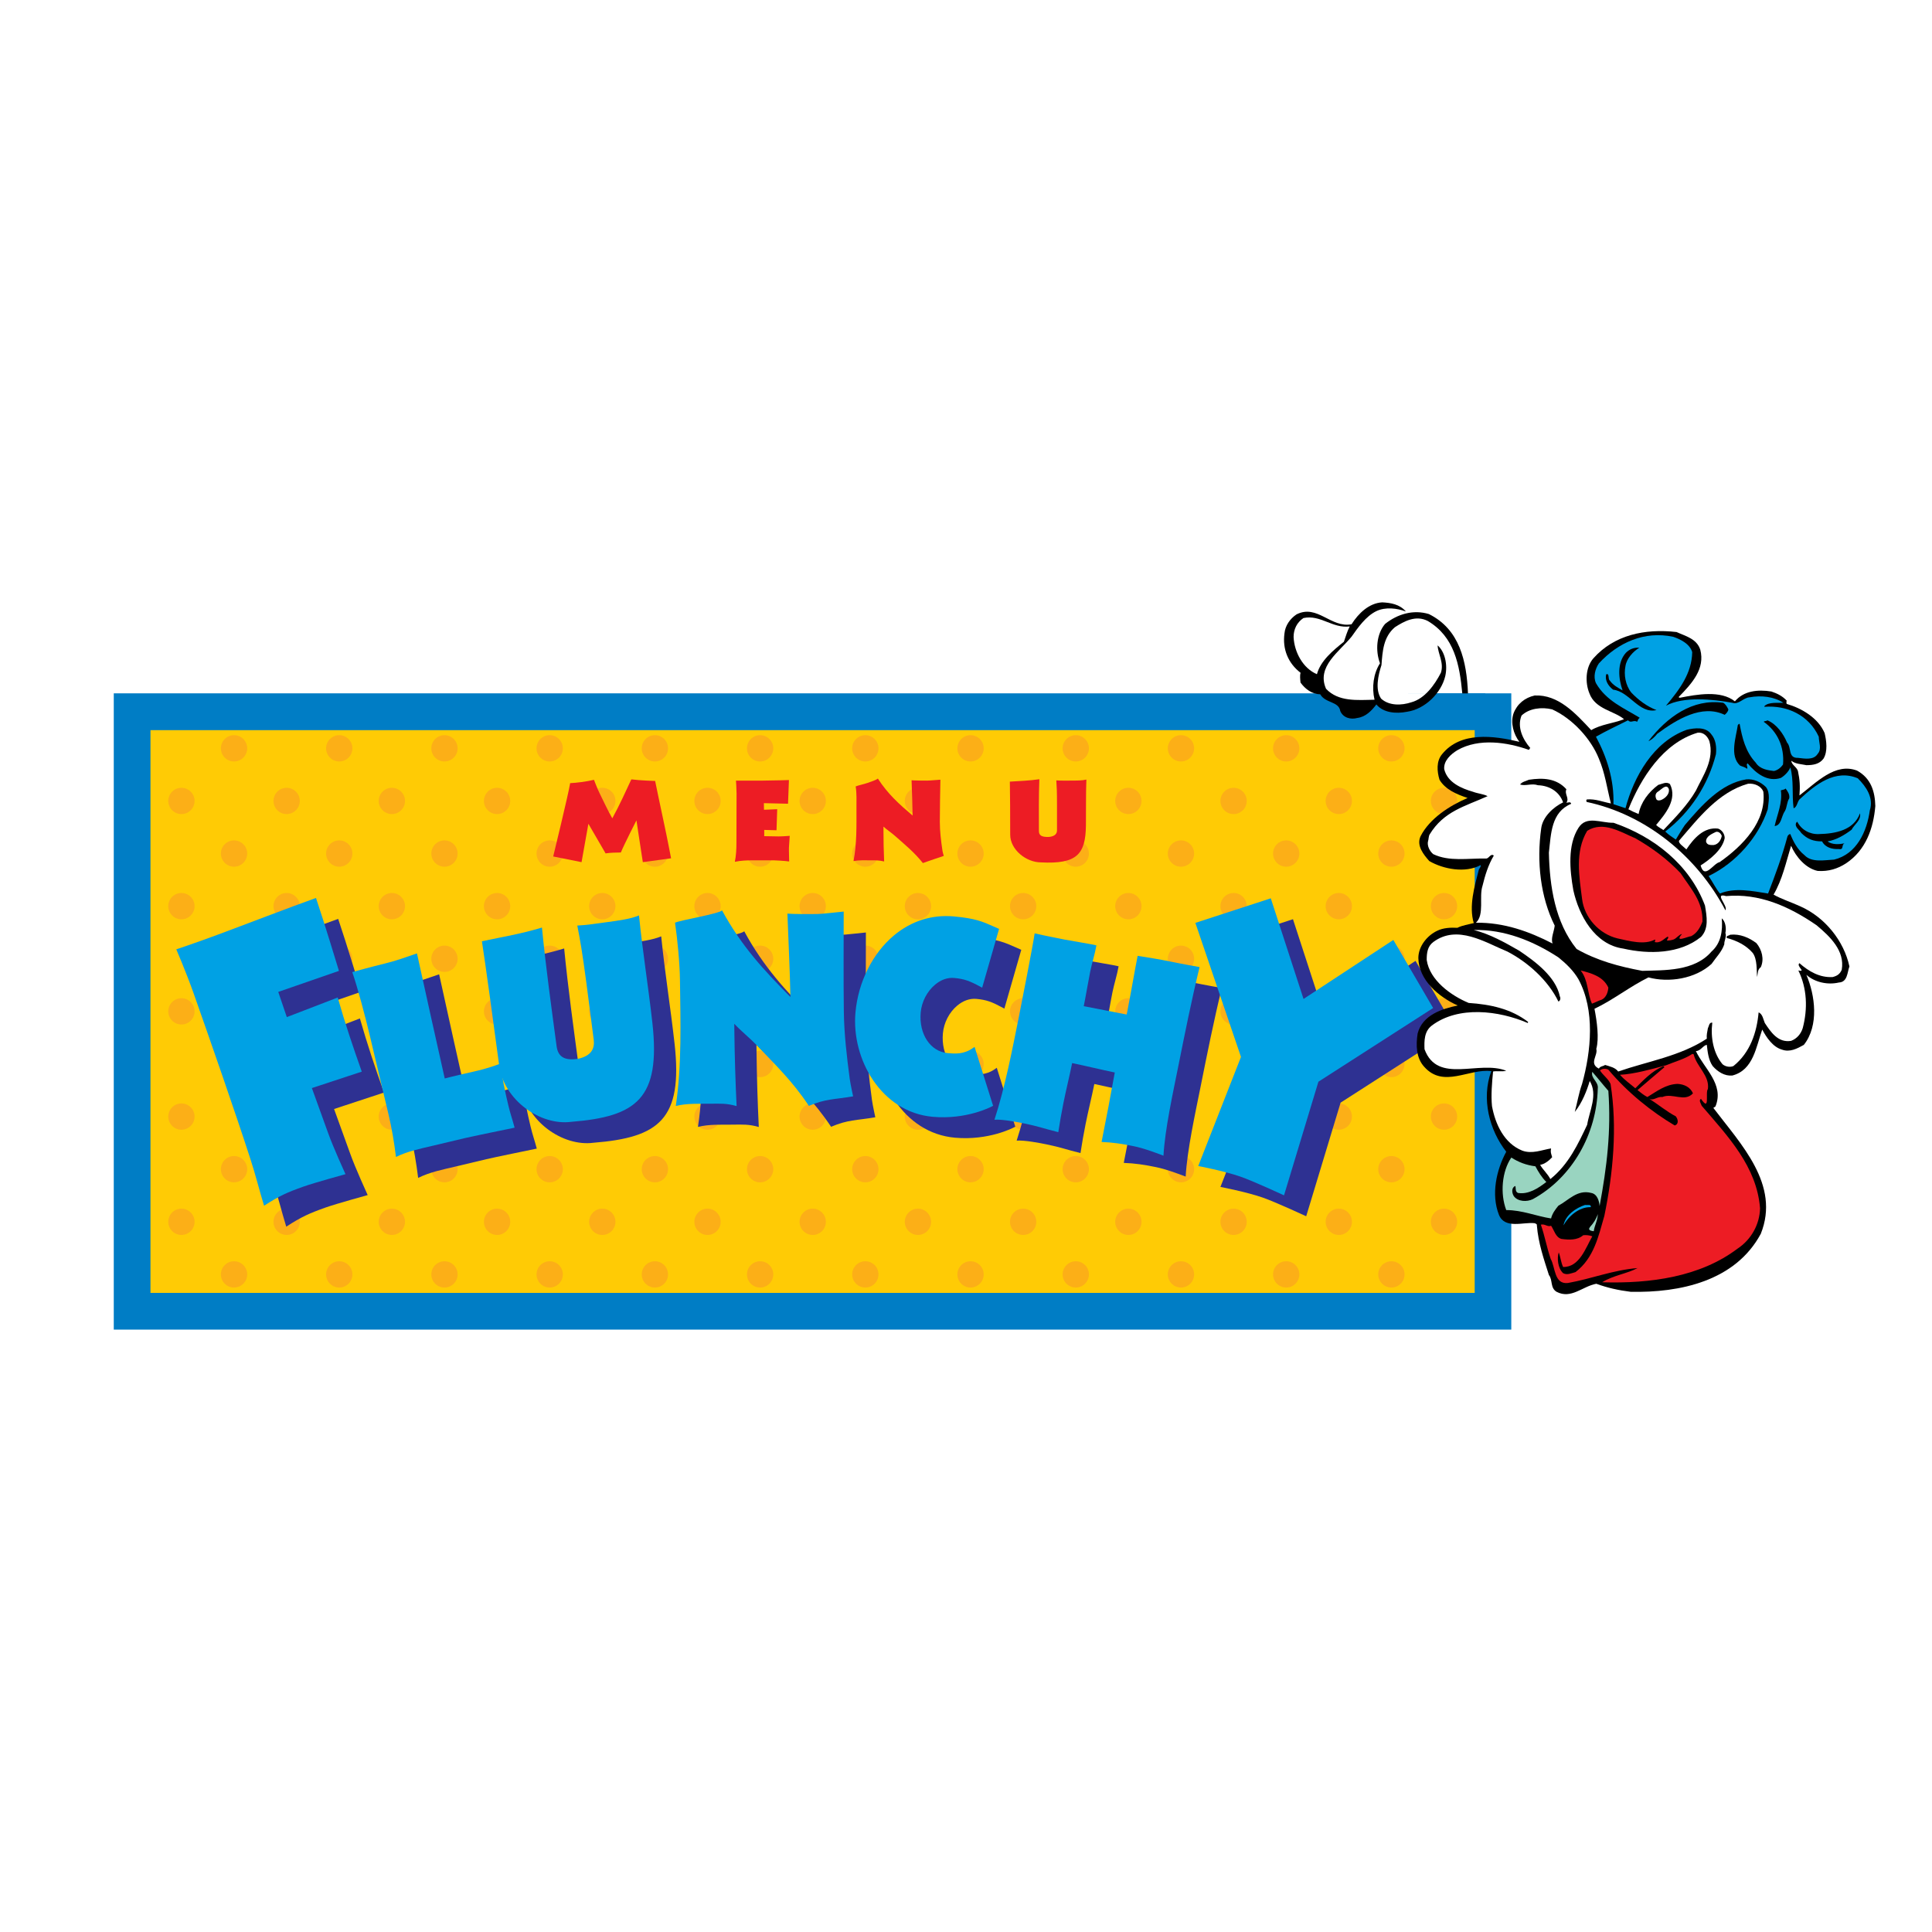 <?xml version="1.0" encoding="utf-8"?>
<!-- Generator: Adobe Illustrator 13.0.0, SVG Export Plug-In . SVG Version: 6.00 Build 14948)  -->
<!DOCTYPE svg PUBLIC "-//W3C//DTD SVG 1.0//EN" "http://www.w3.org/TR/2001/REC-SVG-20010904/DTD/svg10.dtd">
<svg version="1.0" id="Layer_1" xmlns="http://www.w3.org/2000/svg" xmlns:xlink="http://www.w3.org/1999/xlink" x="0px" y="0px"
	 width="192.756px" height="192.756px" viewBox="0 0 192.756 192.756" enable-background="new 0 0 192.756 192.756"
	 xml:space="preserve">
<g>
	<polygon fill-rule="evenodd" clip-rule="evenodd" fill="#FFFFFF" points="0,0 192.756,0 192.756,192.756 0,192.756 0,0 	"/>
	<polygon fill-rule="evenodd" clip-rule="evenodd" fill="#007DC5" points="11.351,69.174 11.351,132.656 150.782,132.656 
		150.782,69.174 11.351,69.174 	"/>
	<polygon fill-rule="evenodd" clip-rule="evenodd" fill="#FFCB05" points="15.012,72.847 15.012,128.992 147.13,128.992 
		147.13,72.847 15.012,72.847 	"/>
	<path fill-rule="evenodd" clip-rule="evenodd" fill="#FCAF17" d="M23.35,75.972c0.724,0,1.312-0.587,1.312-1.312
		c0-0.724-0.587-1.312-1.312-1.312c-0.725,0-1.312,0.587-1.312,1.312C22.038,75.385,22.625,75.972,23.35,75.972L23.35,75.972z"/>
	<path fill-rule="evenodd" clip-rule="evenodd" fill="#FCAF17" d="M33.847,75.972c0.725,0,1.312-0.587,1.312-1.312
		c0-0.724-0.587-1.312-1.312-1.312c-0.724,0-1.312,0.587-1.312,1.312C32.535,75.385,33.123,75.972,33.847,75.972L33.847,75.972z"/>
	<path fill-rule="evenodd" clip-rule="evenodd" fill="#FCAF17" d="M44.345,75.972c0.724,0,1.312-0.587,1.312-1.312
		c0-0.724-0.588-1.312-1.312-1.312c-0.725,0-1.312,0.587-1.312,1.312C43.032,75.385,43.62,75.972,44.345,75.972L44.345,75.972z"/>
	<path fill-rule="evenodd" clip-rule="evenodd" fill="#FCAF17" d="M54.842,75.972c0.725,0,1.312-0.587,1.312-1.312
		c0-0.724-0.587-1.312-1.312-1.312c-0.725,0-1.312,0.587-1.312,1.312C53.53,75.385,54.117,75.972,54.842,75.972L54.842,75.972z"/>
	<path fill-rule="evenodd" clip-rule="evenodd" fill="#FCAF17" d="M65.339,75.972c0.725,0,1.312-0.587,1.312-1.312
		c0-0.724-0.587-1.312-1.312-1.312s-1.312,0.587-1.312,1.312C64.027,75.385,64.615,75.972,65.339,75.972L65.339,75.972z"/>
	<path fill-rule="evenodd" clip-rule="evenodd" fill="#FCAF17" d="M75.837,75.972c0.725,0,1.312-0.587,1.312-1.312
		c0-0.724-0.587-1.312-1.312-1.312c-0.725,0-1.312,0.587-1.312,1.312C74.524,75.385,75.112,75.972,75.837,75.972L75.837,75.972z"/>
	<path fill-rule="evenodd" clip-rule="evenodd" fill="#FCAF17" d="M86.334,75.972c0.725,0,1.312-0.587,1.312-1.312
		c0-0.724-0.587-1.312-1.312-1.312s-1.312,0.587-1.312,1.312C85.022,75.385,85.609,75.972,86.334,75.972L86.334,75.972z"/>
	<path fill-rule="evenodd" clip-rule="evenodd" fill="#FCAF17" d="M96.831,75.972c0.725,0,1.312-0.587,1.312-1.312
		c0-0.724-0.587-1.312-1.312-1.312c-0.724,0-1.312,0.587-1.312,1.312C95.519,75.385,96.107,75.972,96.831,75.972L96.831,75.972z"/>
	<path fill-rule="evenodd" clip-rule="evenodd" fill="#FCAF17" d="M107.329,75.972c0.725,0,1.312-0.587,1.312-1.312
		c0-0.724-0.587-1.312-1.312-1.312c-0.726,0-1.312,0.587-1.312,1.312C106.017,75.385,106.604,75.972,107.329,75.972L107.329,75.972z
		"/>
	<path fill-rule="evenodd" clip-rule="evenodd" fill="#FCAF17" d="M117.826,75.972c0.725,0,1.312-0.587,1.312-1.312
		c0-0.724-0.588-1.312-1.312-1.312s-1.312,0.587-1.312,1.312C116.514,75.385,117.102,75.972,117.826,75.972L117.826,75.972z"/>
	<path fill-rule="evenodd" clip-rule="evenodd" fill="#FCAF17" d="M128.323,75.972c0.725,0,1.312-0.587,1.312-1.312
		c0-0.724-0.588-1.312-1.312-1.312s-1.312,0.587-1.312,1.312C127.012,75.385,127.599,75.972,128.323,75.972L128.323,75.972z"/>
	<path fill-rule="evenodd" clip-rule="evenodd" fill="#FCAF17" d="M138.821,75.972c0.724,0,1.312-0.587,1.312-1.312
		c0-0.724-0.589-1.312-1.312-1.312c-0.725,0-1.312,0.587-1.312,1.312C137.509,75.385,138.097,75.972,138.821,75.972L138.821,75.972z
		"/>
	<path fill-rule="evenodd" clip-rule="evenodd" fill="#FCAF17" d="M18.101,81.221c0.725,0,1.312-0.588,1.312-1.312
		s-0.587-1.312-1.312-1.312c-0.725,0-1.312,0.587-1.312,1.312S17.376,81.221,18.101,81.221L18.101,81.221z"/>
	<path fill-rule="evenodd" clip-rule="evenodd" fill="#FCAF17" d="M28.598,81.221c0.725,0,1.312-0.588,1.312-1.312
		s-0.588-1.312-1.312-1.312s-1.312,0.587-1.312,1.312S27.874,81.221,28.598,81.221L28.598,81.221z"/>
	<path fill-rule="evenodd" clip-rule="evenodd" fill="#FCAF17" d="M39.096,81.221c0.725,0,1.312-0.588,1.312-1.312
		s-0.587-1.312-1.312-1.312s-1.312,0.587-1.312,1.312S38.371,81.221,39.096,81.221L39.096,81.221z"/>
	<path fill-rule="evenodd" clip-rule="evenodd" fill="#FCAF17" d="M49.593,81.221c0.725,0,1.312-0.588,1.312-1.312
		s-0.587-1.312-1.312-1.312c-0.725,0-1.312,0.587-1.312,1.312S48.868,81.221,49.593,81.221L49.593,81.221z"/>
	<path fill-rule="evenodd" clip-rule="evenodd" fill="#FCAF17" d="M60.091,81.221c0.725,0,1.312-0.588,1.312-1.312
		s-0.587-1.312-1.312-1.312s-1.312,0.587-1.312,1.312S59.366,81.221,60.091,81.221L60.091,81.221z"/>
	<path fill-rule="evenodd" clip-rule="evenodd" fill="#FCAF17" d="M70.588,81.221c0.725,0,1.312-0.588,1.312-1.312
		s-0.588-1.312-1.312-1.312s-1.312,0.587-1.312,1.312S69.863,81.221,70.588,81.221L70.588,81.221z"/>
	<path fill-rule="evenodd" clip-rule="evenodd" fill="#FCAF17" d="M81.085,81.221c0.725,0,1.312-0.588,1.312-1.312
		s-0.587-1.312-1.312-1.312s-1.312,0.587-1.312,1.312S80.361,81.221,81.085,81.221L81.085,81.221z"/>
	<path fill-rule="evenodd" clip-rule="evenodd" fill="#FCAF17" d="M91.583,81.221c0.725,0,1.312-0.588,1.312-1.312
		s-0.587-1.312-1.312-1.312c-0.725,0-1.312,0.587-1.312,1.312S90.858,81.221,91.583,81.221L91.583,81.221z"/>
	<path fill-rule="evenodd" clip-rule="evenodd" fill="#FCAF17" d="M102.08,81.221c0.725,0,1.312-0.588,1.312-1.312
		s-0.588-1.312-1.312-1.312s-1.312,0.587-1.312,1.312S101.355,81.221,102.08,81.221L102.08,81.221z"/>
	<path fill-rule="evenodd" clip-rule="evenodd" fill="#FCAF17" d="M112.577,81.221c0.725,0,1.312-0.588,1.312-1.312
		s-0.588-1.312-1.312-1.312s-1.312,0.587-1.312,1.312S111.853,81.221,112.577,81.221L112.577,81.221z"/>
	<path fill-rule="evenodd" clip-rule="evenodd" fill="#FCAF17" d="M123.074,81.221c0.726,0,1.312-0.588,1.312-1.312
		s-0.587-1.312-1.312-1.312c-0.724,0-1.312,0.587-1.312,1.312S122.351,81.221,123.074,81.221L123.074,81.221z"/>
	<path fill-rule="evenodd" clip-rule="evenodd" fill="#FCAF17" d="M133.572,81.221c0.725,0,1.312-0.588,1.312-1.312
		s-0.588-1.312-1.312-1.312s-1.312,0.587-1.312,1.312S132.848,81.221,133.572,81.221L133.572,81.221z"/>
	<path fill-rule="evenodd" clip-rule="evenodd" fill="#FCAF17" d="M144.069,81.221c0.725,0,1.312-0.588,1.312-1.312
		s-0.588-1.312-1.312-1.312s-1.312,0.587-1.312,1.312S143.345,81.221,144.069,81.221L144.069,81.221z"/>
	<path fill-rule="evenodd" clip-rule="evenodd" fill="#FCAF17" d="M23.35,86.47c0.724,0,1.312-0.588,1.312-1.312
		s-0.587-1.312-1.312-1.312c-0.725,0-1.312,0.587-1.312,1.312S22.625,86.47,23.35,86.47L23.35,86.47z"/>
	<path fill-rule="evenodd" clip-rule="evenodd" fill="#FCAF17" d="M33.847,86.47c0.725,0,1.312-0.588,1.312-1.312
		s-0.587-1.312-1.312-1.312c-0.724,0-1.312,0.587-1.312,1.312S33.123,86.47,33.847,86.47L33.847,86.47z"/>
	<path fill-rule="evenodd" clip-rule="evenodd" fill="#FCAF17" d="M44.345,86.47c0.724,0,1.312-0.588,1.312-1.312
		s-0.588-1.312-1.312-1.312c-0.725,0-1.312,0.587-1.312,1.312S43.62,86.47,44.345,86.47L44.345,86.47z"/>
	<path fill-rule="evenodd" clip-rule="evenodd" fill="#FCAF17" d="M54.842,86.47c0.725,0,1.312-0.588,1.312-1.312
		s-0.587-1.312-1.312-1.312c-0.725,0-1.312,0.587-1.312,1.312S54.117,86.47,54.842,86.47L54.842,86.47z"/>
	<path fill-rule="evenodd" clip-rule="evenodd" fill="#FCAF17" d="M65.339,86.47c0.724,0,1.312-0.588,1.312-1.312
		s-0.588-1.312-1.312-1.312c-0.725,0-1.312,0.587-1.312,1.312S64.615,86.47,65.339,86.47L65.339,86.47z"/>
	<path fill-rule="evenodd" clip-rule="evenodd" fill="#FCAF17" d="M75.837,86.47c0.725,0,1.312-0.588,1.312-1.312
		s-0.587-1.312-1.312-1.312c-0.725,0-1.312,0.587-1.312,1.312S75.112,86.47,75.837,86.47L75.837,86.47z"/>
	<path fill-rule="evenodd" clip-rule="evenodd" fill="#FCAF17" d="M86.334,86.47c0.725,0,1.312-0.588,1.312-1.312
		s-0.587-1.312-1.312-1.312s-1.312,0.587-1.312,1.312S85.609,86.47,86.334,86.47L86.334,86.47z"/>
	<path fill-rule="evenodd" clip-rule="evenodd" fill="#FCAF17" d="M96.831,86.47c0.725,0,1.312-0.588,1.312-1.312
		s-0.587-1.312-1.312-1.312c-0.724,0-1.312,0.587-1.312,1.312S96.107,86.47,96.831,86.47L96.831,86.47z"/>
	<path fill-rule="evenodd" clip-rule="evenodd" fill="#FCAF17" d="M107.329,86.47c0.725,0,1.312-0.588,1.312-1.312
		s-0.587-1.312-1.312-1.312c-0.726,0-1.312,0.587-1.312,1.312S106.604,86.47,107.329,86.47L107.329,86.47z"/>
	<path fill-rule="evenodd" clip-rule="evenodd" fill="#FCAF17" d="M117.826,86.47c0.725,0,1.312-0.588,1.312-1.312
		s-0.588-1.312-1.312-1.312s-1.312,0.587-1.312,1.312S117.102,86.47,117.826,86.47L117.826,86.47z"/>
	<path fill-rule="evenodd" clip-rule="evenodd" fill="#FCAF17" d="M128.323,86.47c0.725,0,1.312-0.588,1.312-1.312
		s-0.588-1.312-1.312-1.312s-1.312,0.587-1.312,1.312S127.599,86.47,128.323,86.47L128.323,86.47z"/>
	<path fill-rule="evenodd" clip-rule="evenodd" fill="#FCAF17" d="M138.821,86.47c0.724,0,1.312-0.588,1.312-1.312
		s-0.589-1.312-1.312-1.312c-0.725,0-1.312,0.587-1.312,1.312S138.097,86.47,138.821,86.47L138.821,86.47z"/>
	<path fill-rule="evenodd" clip-rule="evenodd" fill="#FCAF17" d="M18.101,91.718c0.725,0,1.312-0.587,1.312-1.312
		c0-0.725-0.587-1.312-1.312-1.312c-0.725,0-1.312,0.587-1.312,1.312C16.789,91.131,17.376,91.718,18.101,91.718L18.101,91.718z"/>
	<path fill-rule="evenodd" clip-rule="evenodd" fill="#FCAF17" d="M28.598,91.718c0.725,0,1.312-0.587,1.312-1.312
		c0-0.725-0.588-1.312-1.312-1.312s-1.312,0.587-1.312,1.312C27.286,91.131,27.874,91.718,28.598,91.718L28.598,91.718z"/>
	<path fill-rule="evenodd" clip-rule="evenodd" fill="#FCAF17" d="M39.096,91.718c0.725,0,1.312-0.587,1.312-1.312
		c0-0.725-0.587-1.312-1.312-1.312s-1.312,0.587-1.312,1.312C37.784,91.131,38.371,91.718,39.096,91.718L39.096,91.718z"/>
	<path fill-rule="evenodd" clip-rule="evenodd" fill="#FCAF17" d="M49.593,91.718c0.725,0,1.312-0.587,1.312-1.312
		c0-0.725-0.587-1.312-1.312-1.312c-0.725,0-1.312,0.587-1.312,1.312C48.281,91.131,48.868,91.718,49.593,91.718L49.593,91.718z"/>
	<path fill-rule="evenodd" clip-rule="evenodd" fill="#FCAF17" d="M60.091,91.718c0.725,0,1.312-0.587,1.312-1.312
		c0-0.725-0.587-1.312-1.312-1.312c-0.725,0-1.312,0.587-1.312,1.312C58.778,91.131,59.366,91.718,60.091,91.718L60.091,91.718z"/>
	<path fill-rule="evenodd" clip-rule="evenodd" fill="#FCAF17" d="M70.588,91.718c0.725,0,1.312-0.587,1.312-1.312
		c0-0.725-0.588-1.312-1.312-1.312s-1.312,0.587-1.312,1.312C69.276,91.131,69.863,91.718,70.588,91.718L70.588,91.718z"/>
	<path fill-rule="evenodd" clip-rule="evenodd" fill="#FCAF17" d="M81.085,91.718c0.725,0,1.312-0.587,1.312-1.312
		c0-0.725-0.587-1.312-1.312-1.312c-0.725,0-1.312,0.587-1.312,1.312C79.773,91.131,80.36,91.718,81.085,91.718L81.085,91.718z"/>
	<path fill-rule="evenodd" clip-rule="evenodd" fill="#FCAF17" d="M91.583,91.718c0.725,0,1.312-0.587,1.312-1.312
		c0-0.725-0.587-1.312-1.312-1.312c-0.725,0-1.312,0.587-1.312,1.312C90.271,91.131,90.858,91.718,91.583,91.718L91.583,91.718z"/>
	<path fill-rule="evenodd" clip-rule="evenodd" fill="#FCAF17" d="M102.08,91.718c0.725,0,1.312-0.587,1.312-1.312
		c0-0.725-0.588-1.312-1.312-1.312s-1.312,0.587-1.312,1.312C100.768,91.131,101.355,91.718,102.08,91.718L102.08,91.718z"/>
	<path fill-rule="evenodd" clip-rule="evenodd" fill="#FCAF17" d="M112.577,91.718c0.725,0,1.312-0.587,1.312-1.312
		c0-0.725-0.588-1.312-1.312-1.312s-1.312,0.587-1.312,1.312C111.266,91.131,111.853,91.718,112.577,91.718L112.577,91.718z"/>
	<path fill-rule="evenodd" clip-rule="evenodd" fill="#FCAF17" d="M123.074,91.718c0.726,0,1.312-0.587,1.312-1.312
		c0-0.725-0.587-1.312-1.312-1.312c-0.724,0-1.312,0.587-1.312,1.312C121.763,91.131,122.351,91.718,123.074,91.718L123.074,91.718z
		"/>
	<path fill-rule="evenodd" clip-rule="evenodd" fill="#FCAF17" d="M133.572,91.718c0.725,0,1.312-0.587,1.312-1.312
		c0-0.725-0.588-1.312-1.312-1.312s-1.312,0.587-1.312,1.312C132.26,91.131,132.848,91.718,133.572,91.718L133.572,91.718z"/>
	<path fill-rule="evenodd" clip-rule="evenodd" fill="#FCAF17" d="M144.069,91.718c0.725,0,1.312-0.587,1.312-1.312
		c0-0.725-0.588-1.312-1.312-1.312s-1.312,0.587-1.312,1.312C142.758,91.131,143.345,91.718,144.069,91.718L144.069,91.718z"/>
	<path fill-rule="evenodd" clip-rule="evenodd" fill="#FCAF17" d="M23.35,96.967c0.724,0,1.312-0.587,1.312-1.312
		s-0.587-1.312-1.312-1.312c-0.725,0-1.312,0.587-1.312,1.312S22.625,96.967,23.35,96.967L23.35,96.967z"/>
	<path fill-rule="evenodd" clip-rule="evenodd" fill="#FCAF17" d="M33.847,96.967c0.725,0,1.312-0.587,1.312-1.312
		s-0.587-1.312-1.312-1.312c-0.724,0-1.312,0.587-1.312,1.312S33.123,96.967,33.847,96.967L33.847,96.967z"/>
	<path fill-rule="evenodd" clip-rule="evenodd" fill="#FCAF17" d="M44.345,96.967c0.724,0,1.312-0.587,1.312-1.312
		s-0.588-1.312-1.312-1.312c-0.725,0-1.312,0.587-1.312,1.312S43.62,96.967,44.345,96.967L44.345,96.967z"/>
	<path fill-rule="evenodd" clip-rule="evenodd" fill="#FCAF17" d="M54.842,96.967c0.725,0,1.312-0.587,1.312-1.312
		s-0.587-1.312-1.312-1.312c-0.725,0-1.312,0.587-1.312,1.312S54.117,96.967,54.842,96.967L54.842,96.967z"/>
	<path fill-rule="evenodd" clip-rule="evenodd" fill="#FCAF17" d="M65.339,96.967c0.724,0,1.312-0.587,1.312-1.312
		s-0.588-1.312-1.312-1.312c-0.725,0-1.312,0.587-1.312,1.312S64.615,96.967,65.339,96.967L65.339,96.967z"/>
	<path fill-rule="evenodd" clip-rule="evenodd" fill="#FCAF17" d="M75.837,96.967c0.725,0,1.312-0.587,1.312-1.312
		s-0.587-1.312-1.312-1.312c-0.725,0-1.312,0.587-1.312,1.312S75.112,96.967,75.837,96.967L75.837,96.967z"/>
	<path fill-rule="evenodd" clip-rule="evenodd" fill="#FCAF17" d="M86.334,96.967c0.725,0,1.312-0.587,1.312-1.312
		s-0.587-1.312-1.312-1.312s-1.312,0.587-1.312,1.312S85.609,96.967,86.334,96.967L86.334,96.967z"/>
	<path fill-rule="evenodd" clip-rule="evenodd" fill="#FCAF17" d="M96.831,96.967c0.725,0,1.312-0.587,1.312-1.312
		s-0.587-1.312-1.312-1.312c-0.724,0-1.312,0.587-1.312,1.312S96.107,96.967,96.831,96.967L96.831,96.967z"/>
	<path fill-rule="evenodd" clip-rule="evenodd" fill="#FCAF17" d="M107.329,96.967c0.725,0,1.312-0.587,1.312-1.312
		s-0.587-1.312-1.312-1.312c-0.726,0-1.312,0.587-1.312,1.312S106.604,96.967,107.329,96.967L107.329,96.967z"/>
	<path fill-rule="evenodd" clip-rule="evenodd" fill="#FCAF17" d="M117.826,96.967c0.725,0,1.312-0.587,1.312-1.312
		s-0.588-1.312-1.312-1.312s-1.312,0.587-1.312,1.312S117.102,96.967,117.826,96.967L117.826,96.967z"/>
	<path fill-rule="evenodd" clip-rule="evenodd" fill="#FCAF17" d="M128.323,96.967c0.725,0,1.312-0.587,1.312-1.312
		s-0.588-1.312-1.312-1.312s-1.312,0.587-1.312,1.312S127.599,96.967,128.323,96.967L128.323,96.967z"/>
	<path fill-rule="evenodd" clip-rule="evenodd" fill="#FCAF17" d="M138.821,96.967c0.724,0,1.312-0.587,1.312-1.312
		s-0.589-1.312-1.312-1.312c-0.725,0-1.312,0.587-1.312,1.312S138.097,96.967,138.821,96.967L138.821,96.967z"/>
	<path fill-rule="evenodd" clip-rule="evenodd" fill="#FCAF17" d="M18.101,102.215c0.725,0,1.312-0.586,1.312-1.311
		c0-0.727-0.587-1.312-1.312-1.312c-0.725,0-1.312,0.586-1.312,1.312C16.789,101.629,17.376,102.215,18.101,102.215L18.101,102.215z
		"/>
	<path fill-rule="evenodd" clip-rule="evenodd" fill="#FCAF17" d="M28.598,102.215c0.725,0,1.312-0.586,1.312-1.311
		c0-0.727-0.588-1.312-1.312-1.312s-1.312,0.586-1.312,1.312C27.286,101.629,27.874,102.215,28.598,102.215L28.598,102.215z"/>
	<path fill-rule="evenodd" clip-rule="evenodd" fill="#FCAF17" d="M39.096,102.215c0.725,0,1.312-0.586,1.312-1.311
		c0-0.727-0.587-1.312-1.312-1.312s-1.312,0.586-1.312,1.312C37.784,101.629,38.371,102.215,39.096,102.215L39.096,102.215z"/>
	<path fill-rule="evenodd" clip-rule="evenodd" fill="#FCAF17" d="M49.593,102.215c0.725,0,1.312-0.586,1.312-1.311
		c0-0.727-0.587-1.312-1.312-1.312c-0.725,0-1.312,0.586-1.312,1.312C48.281,101.629,48.868,102.215,49.593,102.215L49.593,102.215z
		"/>
	<path fill-rule="evenodd" clip-rule="evenodd" fill="#FCAF17" d="M60.091,102.215c0.725,0,1.312-0.586,1.312-1.311
		c0-0.727-0.587-1.312-1.312-1.312c-0.725,0-1.312,0.586-1.312,1.312C58.778,101.629,59.366,102.215,60.091,102.215L60.091,102.215z
		"/>
	<path fill-rule="evenodd" clip-rule="evenodd" fill="#FCAF17" d="M70.588,102.215c0.725,0,1.312-0.586,1.312-1.311
		c0-0.727-0.588-1.312-1.312-1.312s-1.312,0.586-1.312,1.312C69.276,101.629,69.863,102.215,70.588,102.215L70.588,102.215z"/>
	<path fill-rule="evenodd" clip-rule="evenodd" fill="#FCAF17" d="M81.085,102.215c0.725,0,1.312-0.586,1.312-1.311
		c0-0.727-0.587-1.312-1.312-1.312c-0.725,0-1.312,0.586-1.312,1.312C79.773,101.629,80.36,102.215,81.085,102.215L81.085,102.215z"
		/>
	<path fill-rule="evenodd" clip-rule="evenodd" fill="#FCAF17" d="M91.583,102.215c0.725,0,1.312-0.586,1.312-1.311
		c0-0.727-0.587-1.312-1.312-1.312c-0.725,0-1.312,0.586-1.312,1.312C90.271,101.629,90.858,102.215,91.583,102.215L91.583,102.215z
		"/>
	<path fill-rule="evenodd" clip-rule="evenodd" fill="#FCAF17" d="M102.08,102.215c0.725,0,1.312-0.586,1.312-1.311
		c0-0.727-0.587-1.312-1.312-1.312s-1.312,0.586-1.312,1.312C100.768,101.629,101.355,102.215,102.08,102.215L102.08,102.215z"/>
	<path fill-rule="evenodd" clip-rule="evenodd" fill="#FCAF17" d="M112.577,102.215c0.725,0,1.312-0.586,1.312-1.311
		c0-0.727-0.588-1.312-1.312-1.312s-1.312,0.586-1.312,1.312C111.266,101.629,111.853,102.215,112.577,102.215L112.577,102.215z"/>
	<path fill-rule="evenodd" clip-rule="evenodd" fill="#FCAF17" d="M123.074,102.215c0.726,0,1.312-0.586,1.312-1.311
		c0-0.727-0.587-1.312-1.312-1.312c-0.724,0-1.312,0.586-1.312,1.312C121.763,101.629,122.351,102.215,123.074,102.215
		L123.074,102.215z"/>
	<path fill-rule="evenodd" clip-rule="evenodd" fill="#FCAF17" d="M133.572,102.215c0.725,0,1.312-0.586,1.312-1.311
		c0-0.727-0.588-1.312-1.312-1.312s-1.312,0.586-1.312,1.312C132.26,101.629,132.848,102.215,133.572,102.215L133.572,102.215z"/>
	<path fill-rule="evenodd" clip-rule="evenodd" fill="#FCAF17" d="M144.069,102.215c0.725,0,1.312-0.586,1.312-1.311
		c0-0.727-0.588-1.312-1.312-1.312s-1.312,0.586-1.312,1.312C142.758,101.629,143.345,102.215,144.069,102.215L144.069,102.215z"/>
	<path fill-rule="evenodd" clip-rule="evenodd" fill="#FCAF17" d="M23.35,107.465c0.724,0,1.312-0.588,1.312-1.312
		s-0.587-1.312-1.312-1.312c-0.725,0-1.312,0.588-1.312,1.312S22.625,107.465,23.35,107.465L23.35,107.465z"/>
	<path fill-rule="evenodd" clip-rule="evenodd" fill="#FCAF17" d="M33.847,107.465c0.725,0,1.312-0.588,1.312-1.312
		s-0.587-1.312-1.312-1.312c-0.724,0-1.312,0.588-1.312,1.312S33.123,107.465,33.847,107.465L33.847,107.465z"/>
	<path fill-rule="evenodd" clip-rule="evenodd" fill="#FCAF17" d="M44.345,107.465c0.724,0,1.312-0.588,1.312-1.312
		s-0.588-1.312-1.312-1.312c-0.725,0-1.312,0.588-1.312,1.312S43.62,107.465,44.345,107.465L44.345,107.465z"/>
	<path fill-rule="evenodd" clip-rule="evenodd" fill="#FCAF17" d="M54.842,107.465c0.725,0,1.312-0.588,1.312-1.312
		s-0.587-1.312-1.312-1.312c-0.725,0-1.312,0.588-1.312,1.312S54.117,107.465,54.842,107.465L54.842,107.465z"/>
	<path fill-rule="evenodd" clip-rule="evenodd" fill="#FCAF17" d="M65.339,107.465c0.724,0,1.312-0.588,1.312-1.312
		s-0.588-1.312-1.312-1.312c-0.725,0-1.312,0.588-1.312,1.312S64.615,107.465,65.339,107.465L65.339,107.465z"/>
	<path fill-rule="evenodd" clip-rule="evenodd" fill="#FCAF17" d="M75.837,107.465c0.725,0,1.312-0.588,1.312-1.312
		s-0.587-1.312-1.312-1.312c-0.725,0-1.312,0.588-1.312,1.312S75.112,107.465,75.837,107.465L75.837,107.465z"/>
	<path fill-rule="evenodd" clip-rule="evenodd" fill="#FCAF17" d="M86.334,107.465c0.725,0,1.312-0.588,1.312-1.312
		s-0.587-1.312-1.312-1.312s-1.312,0.588-1.312,1.312S85.609,107.465,86.334,107.465L86.334,107.465z"/>
	<path fill-rule="evenodd" clip-rule="evenodd" fill="#FCAF17" d="M96.831,107.465c0.725,0,1.312-0.588,1.312-1.312
		s-0.587-1.312-1.312-1.312c-0.724,0-1.312,0.588-1.312,1.312S96.107,107.465,96.831,107.465L96.831,107.465z"/>
	<path fill-rule="evenodd" clip-rule="evenodd" fill="#FCAF17" d="M107.329,107.465c0.725,0,1.312-0.588,1.312-1.312
		s-0.587-1.312-1.312-1.312c-0.726,0-1.312,0.588-1.312,1.312S106.604,107.465,107.329,107.465L107.329,107.465z"/>
	<path fill-rule="evenodd" clip-rule="evenodd" fill="#FCAF17" d="M117.826,107.465c0.725,0,1.312-0.588,1.312-1.312
		s-0.588-1.312-1.312-1.312s-1.312,0.588-1.312,1.312S117.102,107.465,117.826,107.465L117.826,107.465z"/>
	<path fill-rule="evenodd" clip-rule="evenodd" fill="#FCAF17" d="M128.323,107.465c0.725,0,1.312-0.588,1.312-1.312
		s-0.588-1.312-1.312-1.312s-1.312,0.588-1.312,1.312S127.599,107.465,128.323,107.465L128.323,107.465z"/>
	<path fill-rule="evenodd" clip-rule="evenodd" fill="#FCAF17" d="M138.821,107.465c0.724,0,1.312-0.588,1.312-1.312
		s-0.589-1.312-1.312-1.312c-0.725,0-1.312,0.588-1.312,1.312S138.097,107.465,138.821,107.465L138.821,107.465z"/>
	<path fill-rule="evenodd" clip-rule="evenodd" fill="#FCAF17" d="M18.101,112.713c0.725,0,1.312-0.588,1.312-1.312
		s-0.587-1.312-1.312-1.312c-0.725,0-1.312,0.588-1.312,1.312S17.376,112.713,18.101,112.713L18.101,112.713z"/>
	<path fill-rule="evenodd" clip-rule="evenodd" fill="#FCAF17" d="M28.598,112.713c0.725,0,1.312-0.588,1.312-1.312
		s-0.588-1.312-1.312-1.312s-1.312,0.588-1.312,1.312S27.874,112.713,28.598,112.713L28.598,112.713z"/>
	<path fill-rule="evenodd" clip-rule="evenodd" fill="#FCAF17" d="M39.096,112.713c0.725,0,1.312-0.588,1.312-1.312
		s-0.587-1.312-1.312-1.312s-1.312,0.588-1.312,1.312S38.371,112.713,39.096,112.713L39.096,112.713z"/>
	<path fill-rule="evenodd" clip-rule="evenodd" fill="#FCAF17" d="M49.593,112.713c0.725,0,1.312-0.588,1.312-1.312
		s-0.587-1.312-1.312-1.312c-0.725,0-1.312,0.588-1.312,1.312S48.868,112.713,49.593,112.713L49.593,112.713z"/>
	<path fill-rule="evenodd" clip-rule="evenodd" fill="#FCAF17" d="M60.091,112.713c0.725,0,1.312-0.588,1.312-1.312
		s-0.587-1.312-1.312-1.312c-0.725,0-1.312,0.588-1.312,1.312S59.366,112.713,60.091,112.713L60.091,112.713z"/>
	<path fill-rule="evenodd" clip-rule="evenodd" fill="#FCAF17" d="M70.588,112.713c0.725,0,1.312-0.588,1.312-1.312
		s-0.588-1.312-1.312-1.312s-1.312,0.588-1.312,1.312S69.863,112.713,70.588,112.713L70.588,112.713z"/>
	<path fill-rule="evenodd" clip-rule="evenodd" fill="#FCAF17" d="M81.085,112.713c0.725,0,1.312-0.588,1.312-1.312
		s-0.587-1.312-1.312-1.312c-0.725,0-1.312,0.588-1.312,1.312S80.36,112.713,81.085,112.713L81.085,112.713z"/>
	<path fill-rule="evenodd" clip-rule="evenodd" fill="#FCAF17" d="M91.583,112.713c0.725,0,1.312-0.588,1.312-1.312
		s-0.587-1.312-1.312-1.312c-0.725,0-1.312,0.588-1.312,1.312S90.858,112.713,91.583,112.713L91.583,112.713z"/>
	<path fill-rule="evenodd" clip-rule="evenodd" fill="#FCAF17" d="M102.08,112.713c0.725,0,1.312-0.588,1.312-1.312
		s-0.587-1.312-1.312-1.312s-1.312,0.588-1.312,1.312S101.355,112.713,102.08,112.713L102.08,112.713z"/>
	<path fill-rule="evenodd" clip-rule="evenodd" fill="#FCAF17" d="M112.577,112.713c0.725,0,1.312-0.588,1.312-1.312
		s-0.588-1.312-1.312-1.312s-1.312,0.588-1.312,1.312S111.853,112.713,112.577,112.713L112.577,112.713z"/>
	<path fill-rule="evenodd" clip-rule="evenodd" fill="#FCAF17" d="M123.074,112.713c0.726,0,1.312-0.588,1.312-1.312
		s-0.587-1.312-1.312-1.312c-0.724,0-1.312,0.588-1.312,1.312S122.351,112.713,123.074,112.713L123.074,112.713z"/>
	<path fill-rule="evenodd" clip-rule="evenodd" fill="#FCAF17" d="M133.572,112.713c0.725,0,1.312-0.588,1.312-1.312
		s-0.588-1.312-1.312-1.312s-1.312,0.588-1.312,1.312S132.848,112.713,133.572,112.713L133.572,112.713z"/>
	<path fill-rule="evenodd" clip-rule="evenodd" fill="#FCAF17" d="M144.069,112.713c0.725,0,1.312-0.588,1.312-1.312
		s-0.588-1.312-1.312-1.312s-1.312,0.588-1.312,1.312S143.345,112.713,144.069,112.713L144.069,112.713z"/>
	<path fill-rule="evenodd" clip-rule="evenodd" fill="#FCAF17" d="M23.35,117.961c0.724,0,1.312-0.586,1.312-1.311
		s-0.587-1.312-1.312-1.312c-0.725,0-1.312,0.588-1.312,1.312S22.625,117.961,23.35,117.961L23.35,117.961z"/>
	<path fill-rule="evenodd" clip-rule="evenodd" fill="#FCAF17" d="M33.847,117.961c0.725,0,1.312-0.586,1.312-1.311
		s-0.587-1.312-1.312-1.312c-0.724,0-1.312,0.588-1.312,1.312S33.123,117.961,33.847,117.961L33.847,117.961z"/>
	<path fill-rule="evenodd" clip-rule="evenodd" fill="#FCAF17" d="M44.345,117.961c0.724,0,1.312-0.586,1.312-1.311
		s-0.588-1.312-1.312-1.312c-0.725,0-1.312,0.588-1.312,1.312S43.62,117.961,44.345,117.961L44.345,117.961z"/>
	<path fill-rule="evenodd" clip-rule="evenodd" fill="#FCAF17" d="M54.842,117.961c0.725,0,1.312-0.586,1.312-1.311
		s-0.587-1.312-1.312-1.312c-0.725,0-1.312,0.588-1.312,1.312S54.117,117.961,54.842,117.961L54.842,117.961z"/>
	<path fill-rule="evenodd" clip-rule="evenodd" fill="#FCAF17" d="M65.339,117.961c0.724,0,1.312-0.586,1.312-1.311
		s-0.588-1.312-1.312-1.312c-0.725,0-1.312,0.588-1.312,1.312S64.615,117.961,65.339,117.961L65.339,117.961z"/>
	<path fill-rule="evenodd" clip-rule="evenodd" fill="#FCAF17" d="M75.837,117.961c0.725,0,1.312-0.586,1.312-1.311
		s-0.587-1.312-1.312-1.312c-0.725,0-1.312,0.588-1.312,1.312S75.112,117.961,75.837,117.961L75.837,117.961z"/>
	<path fill-rule="evenodd" clip-rule="evenodd" fill="#FCAF17" d="M86.334,117.961c0.725,0,1.312-0.586,1.312-1.311
		s-0.587-1.312-1.312-1.312s-1.312,0.588-1.312,1.312S85.609,117.961,86.334,117.961L86.334,117.961z"/>
	<path fill-rule="evenodd" clip-rule="evenodd" fill="#FCAF17" d="M96.831,117.961c0.725,0,1.312-0.586,1.312-1.311
		s-0.587-1.312-1.312-1.312c-0.724,0-1.312,0.588-1.312,1.312S96.107,117.961,96.831,117.961L96.831,117.961z"/>
	<path fill-rule="evenodd" clip-rule="evenodd" fill="#FCAF17" d="M107.329,117.961c0.725,0,1.312-0.586,1.312-1.311
		s-0.587-1.312-1.312-1.312c-0.726,0-1.312,0.588-1.312,1.312S106.604,117.961,107.329,117.961L107.329,117.961z"/>
	<path fill-rule="evenodd" clip-rule="evenodd" fill="#FCAF17" d="M117.826,117.961c0.725,0,1.312-0.586,1.312-1.311
		s-0.588-1.312-1.312-1.312s-1.312,0.588-1.312,1.312S117.102,117.961,117.826,117.961L117.826,117.961z"/>
	<path fill-rule="evenodd" clip-rule="evenodd" fill="#FCAF17" d="M128.323,117.961c0.725,0,1.312-0.586,1.312-1.311
		s-0.588-1.312-1.312-1.312s-1.312,0.588-1.312,1.312S127.599,117.961,128.323,117.961L128.323,117.961z"/>
	<path fill-rule="evenodd" clip-rule="evenodd" fill="#FCAF17" d="M138.821,117.961c0.724,0,1.312-0.586,1.312-1.311
		s-0.589-1.312-1.312-1.312c-0.725,0-1.312,0.588-1.312,1.312S138.097,117.961,138.821,117.961L138.821,117.961z"/>
	<path fill-rule="evenodd" clip-rule="evenodd" fill="#FCAF17" d="M18.101,123.211c0.725,0,1.312-0.588,1.312-1.312
		s-0.587-1.312-1.312-1.312c-0.725,0-1.312,0.588-1.312,1.312S17.376,123.211,18.101,123.211L18.101,123.211z"/>
	<path fill-rule="evenodd" clip-rule="evenodd" fill="#FCAF17" d="M28.598,123.211c0.725,0,1.312-0.588,1.312-1.312
		s-0.588-1.312-1.312-1.312s-1.312,0.588-1.312,1.312S27.874,123.211,28.598,123.211L28.598,123.211z"/>
	<path fill-rule="evenodd" clip-rule="evenodd" fill="#FCAF17" d="M39.096,123.211c0.725,0,1.312-0.588,1.312-1.312
		s-0.587-1.312-1.312-1.312s-1.312,0.588-1.312,1.312S38.371,123.211,39.096,123.211L39.096,123.211z"/>
	<path fill-rule="evenodd" clip-rule="evenodd" fill="#FCAF17" d="M49.593,123.211c0.725,0,1.312-0.588,1.312-1.312
		s-0.587-1.312-1.312-1.312c-0.725,0-1.312,0.588-1.312,1.312S48.868,123.211,49.593,123.211L49.593,123.211z"/>
	<path fill-rule="evenodd" clip-rule="evenodd" fill="#FCAF17" d="M60.091,123.211c0.725,0,1.312-0.588,1.312-1.312
		s-0.587-1.312-1.312-1.312c-0.725,0-1.312,0.588-1.312,1.312S59.366,123.211,60.091,123.211L60.091,123.211z"/>
	<path fill-rule="evenodd" clip-rule="evenodd" fill="#FCAF17" d="M70.588,123.211c0.725,0,1.312-0.588,1.312-1.312
		s-0.588-1.312-1.312-1.312s-1.312,0.588-1.312,1.312S69.863,123.211,70.588,123.211L70.588,123.211z"/>
	<path fill-rule="evenodd" clip-rule="evenodd" fill="#FCAF17" d="M81.085,123.211c0.725,0,1.312-0.588,1.312-1.312
		s-0.587-1.312-1.312-1.312c-0.725,0-1.312,0.588-1.312,1.312S80.36,123.211,81.085,123.211L81.085,123.211z"/>
	<path fill-rule="evenodd" clip-rule="evenodd" fill="#FCAF17" d="M91.583,123.211c0.725,0,1.312-0.588,1.312-1.312
		s-0.587-1.312-1.312-1.312c-0.725,0-1.312,0.588-1.312,1.312S90.858,123.211,91.583,123.211L91.583,123.211z"/>
	<path fill-rule="evenodd" clip-rule="evenodd" fill="#FCAF17" d="M102.08,123.211c0.725,0,1.312-0.588,1.312-1.312
		s-0.587-1.312-1.312-1.312s-1.312,0.588-1.312,1.312S101.355,123.211,102.08,123.211L102.08,123.211z"/>
	<path fill-rule="evenodd" clip-rule="evenodd" fill="#FCAF17" d="M112.577,123.211c0.725,0,1.312-0.588,1.312-1.312
		s-0.588-1.312-1.312-1.312s-1.312,0.588-1.312,1.312S111.853,123.211,112.577,123.211L112.577,123.211z"/>
	<path fill-rule="evenodd" clip-rule="evenodd" fill="#FCAF17" d="M123.074,123.211c0.726,0,1.312-0.588,1.312-1.312
		s-0.587-1.312-1.312-1.312c-0.724,0-1.312,0.588-1.312,1.312S122.351,123.211,123.074,123.211L123.074,123.211z"/>
	<path fill-rule="evenodd" clip-rule="evenodd" fill="#FCAF17" d="M133.572,123.211c0.725,0,1.312-0.588,1.312-1.312
		s-0.588-1.312-1.312-1.312s-1.312,0.588-1.312,1.312S132.848,123.211,133.572,123.211L133.572,123.211z"/>
	<path fill-rule="evenodd" clip-rule="evenodd" fill="#FCAF17" d="M144.069,123.211c0.725,0,1.312-0.588,1.312-1.312
		s-0.588-1.312-1.312-1.312s-1.312,0.588-1.312,1.312S143.345,123.211,144.069,123.211L144.069,123.211z"/>
	<path fill-rule="evenodd" clip-rule="evenodd" fill="#FCAF17" d="M23.35,128.459c0.725,0,1.312-0.588,1.312-1.312
		s-0.587-1.312-1.312-1.312s-1.312,0.588-1.312,1.312S22.625,128.459,23.35,128.459L23.35,128.459z"/>
	<path fill-rule="evenodd" clip-rule="evenodd" fill="#FCAF17" d="M33.847,128.459c0.725,0,1.312-0.588,1.312-1.312
		s-0.587-1.312-1.312-1.312c-0.724,0-1.312,0.588-1.312,1.312S33.123,128.459,33.847,128.459L33.847,128.459z"/>
	<path fill-rule="evenodd" clip-rule="evenodd" fill="#FCAF17" d="M44.345,128.459c0.724,0,1.312-0.588,1.312-1.312
		s-0.588-1.312-1.312-1.312c-0.725,0-1.312,0.588-1.312,1.312S43.62,128.459,44.345,128.459L44.345,128.459z"/>
	<path fill-rule="evenodd" clip-rule="evenodd" fill="#FCAF17" d="M54.842,128.459c0.725,0,1.312-0.588,1.312-1.312
		s-0.587-1.312-1.312-1.312c-0.725,0-1.312,0.588-1.312,1.312S54.117,128.459,54.842,128.459L54.842,128.459z"/>
	<path fill-rule="evenodd" clip-rule="evenodd" fill="#FCAF17" d="M65.339,128.459c0.724,0,1.312-0.588,1.312-1.312
		s-0.588-1.312-1.312-1.312c-0.725,0-1.312,0.588-1.312,1.312S64.615,128.459,65.339,128.459L65.339,128.459z"/>
	<path fill-rule="evenodd" clip-rule="evenodd" fill="#FCAF17" d="M75.837,128.459c0.725,0,1.312-0.588,1.312-1.312
		s-0.587-1.312-1.312-1.312c-0.725,0-1.312,0.588-1.312,1.312S75.112,128.459,75.837,128.459L75.837,128.459z"/>
	<path fill-rule="evenodd" clip-rule="evenodd" fill="#FCAF17" d="M86.334,128.459c0.724,0,1.312-0.588,1.312-1.312
		s-0.588-1.312-1.312-1.312c-0.725,0-1.312,0.588-1.312,1.312S85.609,128.459,86.334,128.459L86.334,128.459z"/>
	<path fill-rule="evenodd" clip-rule="evenodd" fill="#FCAF17" d="M96.831,128.459c0.725,0,1.312-0.588,1.312-1.312
		s-0.587-1.312-1.312-1.312c-0.724,0-1.312,0.588-1.312,1.312S96.107,128.459,96.831,128.459L96.831,128.459z"/>
	<path fill-rule="evenodd" clip-rule="evenodd" fill="#FCAF17" d="M107.329,128.459c0.725,0,1.312-0.588,1.312-1.312
		s-0.587-1.312-1.312-1.312c-0.726,0-1.312,0.588-1.312,1.312S106.604,128.459,107.329,128.459L107.329,128.459z"/>
	<path fill-rule="evenodd" clip-rule="evenodd" fill="#FCAF17" d="M117.826,128.459c0.725,0,1.312-0.588,1.312-1.312
		s-0.588-1.312-1.312-1.312s-1.312,0.588-1.312,1.312S117.102,128.459,117.826,128.459L117.826,128.459z"/>
	<path fill-rule="evenodd" clip-rule="evenodd" fill="#FCAF17" d="M128.323,128.459c0.725,0,1.312-0.588,1.312-1.312
		s-0.588-1.312-1.312-1.312s-1.312,0.588-1.312,1.312S127.599,128.459,128.323,128.459L128.323,128.459z"/>
	<path fill-rule="evenodd" clip-rule="evenodd" fill="#FCAF17" d="M138.821,128.459c0.724,0,1.312-0.588,1.312-1.312
		s-0.589-1.312-1.312-1.312c-0.725,0-1.312,0.588-1.312,1.312S138.097,128.459,138.821,128.459L138.821,128.459z"/>
	<path fill-rule="evenodd" clip-rule="evenodd" fill="#ED1C24" d="M64.136,86.017c-0.205-1.284-0.637-4.17-0.637-4.17
		s-1.182,2.307-1.557,3.205c-0.466,0.011-1.057,0.011-1.522,0.091c-0.545-0.943-1.716-2.955-1.716-2.955l-0.682,3.83l-2.829-0.568
		c0,0,1.511-6.192,1.693-7.317c0.568-0.023,1.625-0.148,2.375-0.33c0,0,0.341,0.898,0.534,1.284
		c0.443,0.887,0.807,1.705,1.295,2.557c0.671-1.216,1.421-2.852,1.898-3.886c0.864,0.113,2.375,0.159,2.375,0.159
		s0.636,3.09,0.909,4.329c0.261,1.193,0.682,3.386,0.682,3.386S64.647,85.948,64.136,86.017L64.136,86.017z"/>
	<path fill-rule="evenodd" clip-rule="evenodd" fill="#ED1C24" d="M78.712,84.585v0.318l0.023,1.045l-0.409-0.045
		c0,0-0.83-0.068-1.113-0.068c-0.148,0-1.318,0-2.125,0c-0.591,0-1.193,0.023-1.772,0.148c0.125-0.614,0.159-1.261,0.159-1.886
		c0-1.647,0.012-3.295,0.012-4.943c0-0.409-0.057-1.272-0.057-1.272c0.693-0.012,1.738,0.011,2.658,0
		c1.42-0.012,2.625-0.057,2.625-0.057l-0.091,2.363l-2.409-0.057l0.011,0.659l1.318-0.057l-0.068,2.102l-1.227-0.034v0.625h0.113
		c0.432,0,0.897,0.023,1.33,0.023c0.386,0,1.102-0.057,1.102-0.057L78.712,84.585L78.712,84.585z"/>
	<path fill-rule="evenodd" clip-rule="evenodd" fill="#ED1C24" d="M92.074,86.107c-0.852-1.08-1.841-1.875-2.772-2.704
		c-0.364-0.318-0.818-0.625-1.159-0.932v0.318c0,1.068,0.023,2.091,0.068,3.159c-0.5-0.125-0.841-0.114-1.352-0.114
		c-0.568,0-1.136-0.034-1.705,0.08c0.341-1.727,0.295-3.556,0.295-5.317c0-0.693,0.034-1.455-0.079-2.136
		c0.238-0.103,0.806-0.216,1.193-0.353c0.352-0.125,0.852-0.284,1.022-0.432c0.977,1.522,2.125,2.557,3.466,3.693
		c-0.012-1.102-0.068-2.42-0.103-3.522c0,0,0.352,0.034,1.545,0.034c0.273,0,1.25-0.091,1.33-0.091
		c-0.023,1.397-0.057,2.818-0.057,4.215c0,0.943,0.125,1.92,0.261,2.852c0.034,0.228,0.136,0.534,0.136,0.534
		C93.347,85.653,92.949,85.812,92.074,86.107L92.074,86.107z"/>
	<path fill-rule="evenodd" clip-rule="evenodd" fill="#ED1C24" d="M105.457,82.86v-2.547c0-1.364-0.023-1.784-0.068-2.454
		c0.454,0.034,0.92,0.022,1.375,0.022c0.636,0,1.204,0,1.624-0.102c-0.057,1.522-0.027,3.057-0.045,4.579
		c-0.034,2.886-0.918,3.868-4.488,3.682c-1.478,0-3.067-1.273-3.067-2.761c0-1.761-0.012-4.409-0.035-5.295
		c1.023-0.068,1.933-0.091,2.943-0.239c-0.068,1.693-0.045,3.466-0.045,5.159c0,0.466,0.295,0.601,0.908,0.601
		C105.075,83.491,105.459,83.282,105.457,82.86L105.457,82.86z"/>
	<path fill-rule="evenodd" clip-rule="evenodd" fill="#2E3192" d="M36.03,98.951l-6.054,2.1l0.853,2.514l5.078-1.955
		c0.74,2.594,1.492,4.822,2.402,7.396l-4.979,1.639c0.48,1.357,1.131,3.1,1.611,4.457c0.506,1.432,1.743,4.131,1.743,4.131
		s-3.097,0.854-4.166,1.23c-1.668,0.59-2.461,0.949-3.958,1.922c-0.468-1.523-0.854-3.117-1.353-4.631
		c-1.492-4.621-4.063-11.998-5.681-16.574c-0.733-2.074-1.724-4.378-1.724-4.378s1.806-0.598,4.09-1.445
		c2.441-0.903,7.552-2.869,9.848-3.681C34.557,94.083,36.03,98.951,36.03,98.951L36.03,98.951z"/>
	<path fill-rule="evenodd" clip-rule="evenodd" fill="#2E3192" d="M52.93,112.371c0.205,0.861,0.398,1.367,0.626,2.225
		c-0.834,0.17-4.215,0.863-5.02,1.055l-3.126,0.744c-1.264,0.299-2.518,0.543-3.691,1.125c-0.181-1.475-0.417-2.881-0.759-4.318
		l-1.869-7.861c-0.409-1.725-1.186-4.686-1.732-6.268c0,0,2.143-0.592,3.246-0.854c1.08-0.258,2.152-0.65,3.208-1.012
		c0.999,4.51,1.749,7.975,2.771,12.479c0.844-0.229,2.414-0.574,3.264-0.777c0.782-0.186,1.551-0.424,2.308-0.713
		C52.289,109.57,52.614,111.039,52.93,112.371L52.93,112.371z"/>
	<path fill-rule="evenodd" clip-rule="evenodd" fill="#2E3192" d="M61.45,105.818l-0.732-5.658c-0.426-3.194-0.604-4.172-0.907-5.73
		c0.947-0.045,1.904-0.199,2.841-0.324c1.311-0.175,2.482-0.331,3.316-0.687c0.359,3.581,0.939,7.161,1.337,10.737
		c0.835,7.521-1.558,9.338-8.1,9.857c-3.044,0.406-6.72-2.137-7.185-5.623c-0.55-4.125-1.4-10.324-1.725-12.393
		c2.087-0.441,3.953-0.744,5.991-1.368c0.389,3.984,0.932,7.871,1.46,11.835c0.146,1.092,0.821,1.441,2.086,1.273
		C61.219,107.453,61.56,106.697,61.45,105.818L61.45,105.818z"/>
	<path fill-rule="evenodd" clip-rule="evenodd" fill="#2E3192" d="M82.917,112.42c-1.683-2.529-3.344-4.08-5.174-6.018
		c-0.714-0.742-1.603-1.457-2.272-2.172l0.009,0.75c0.031,2.523,0.105,4.939,0.224,7.461c-0.972-0.283-1.632-0.248-2.623-0.234
		c-1.101,0.014-2.348-0.057-3.445,0.227c0.61-4.09,0.469-8.41,0.417-12.57c-0.02-1.639-0.253-4.108-0.493-5.716
		c0.459-0.248,4.366-0.88,4.692-1.233c1.938,3.574,4.191,5.988,6.822,8.64c-0.054-2.604-0.203-5.716-0.301-8.318
		c0,0,0.683,0.072,2.995,0.043c0.528-0.006,2.468-0.244,2.622-0.246c-0.003,3.302-0.028,6.658,0.013,9.961
		c0.027,2.229,0.298,4.533,0.589,6.73c0.073,0.537,0.337,1.746,0.337,1.746C85.424,111.795,84.603,111.701,82.917,112.42
		L82.917,112.42z"/>
	<path fill-rule="evenodd" clip-rule="evenodd" fill="#2E3192" d="M101.252,112.275l-1.734-5.52l-0.069-0.223l-0.191,0.135
		c-0.91,0.631-1.789,0.553-2.496,0.49c-1.727-0.156-2.883-1.9-2.689-4.061c0.096-1.064,0.632-2.1,1.434-2.77
		c0.593-0.494,1.251-0.725,1.905-0.666c1.018,0.092,1.568,0.307,2.606,0.867l0.188,0.102l0.059-0.205l1.586-5.518l0.041-0.144
		l-0.137-0.061l-0.355-0.157c-1.171-0.521-1.878-0.834-4.028-1.028c-2.184-0.196-4.248,0.46-5.969,1.897
		c-2.132,1.781-3.568,4.656-3.84,7.689c-0.417,4.654,2.579,9.947,7.706,10.406c3.354,0.303,5.801-0.979,5.903-1.033l0.126-0.066
		L101.252,112.275L101.252,112.275z"/>
	<path fill-rule="evenodd" clip-rule="evenodd" fill="#2E3192" d="M115.318,116.441c-1.089-0.227-2.097-0.381-3.2-0.418
		c0.453-2.262,0.91-4.662,1.317-6.934c-1.429-0.297-2.87-0.65-4.254-0.938c-0.259,1.289-0.611,2.695-0.869,3.984
		c-0.194,0.973-0.362,1.924-0.512,2.908c-1.418-0.35-1.919-0.564-3.349-0.861c-0.702-0.146-2.273-0.445-3.019-0.381
		c1.055-3.26,1.754-6.869,2.428-10.236c0.19-0.947,1.458-7.397,1.58-8.358c1.288,0.295,1.701,0.354,2.994,0.623
		c0.386,0.08,2.789,0.47,3.169,0.576c-0.151,0.873-0.443,1.744-0.617,2.611c-0.222,1.105-0.424,2.352-0.645,3.457l4.274,0.834
		c0.086-0.312,0.101-0.5,0.164-0.816c0.311-1.553,0.627-3.486,0.938-5.039c0.941,0.141,2.312,0.371,3.175,0.551
		c1.271,0.264,3.005,0.568,3.005,0.568c-0.795,3.26-1.459,6.574-2.117,9.863c-0.543,2.709-1.338,6.326-1.486,8.953
		C117.306,117.02,116.362,116.658,115.318,116.441L115.318,116.441z"/>
	<path fill-rule="evenodd" clip-rule="evenodd" fill="#2E3192" d="M141.229,95.865l3.969,6.793l-11.446,7.354l-3.432,11.334
		c0,0-3.104-1.438-4.334-1.863c-1.672-0.578-4.224-1.061-4.224-1.061l4.264-10.885l-4.55-13.375L129,91.71l3.268,10.042
		L141.229,95.865L141.229,95.865z"/>
	<path fill-rule="evenodd" clip-rule="evenodd" fill="#00A1E4" d="M33.816,96.865l-6.054,2.098l0.853,2.514l5.078-1.955
		c0.74,2.596,1.492,4.822,2.401,7.396l-4.978,1.639c0.48,1.359,1.131,3.1,1.611,4.459c0.505,1.43,1.743,4.131,1.743,4.131
		s-3.097,0.852-4.166,1.23c-1.668,0.588-2.461,0.949-3.958,1.92c-0.468-1.523-0.854-3.117-1.353-4.629
		c-1.491-4.621-4.063-11.998-5.68-16.576c-0.733-2.074-1.724-4.377-1.724-4.377s1.806-0.598,4.09-1.445
		c2.442-0.903,7.551-2.869,9.848-3.68C32.343,91.996,33.816,96.865,33.816,96.865L33.816,96.865z"/>
	<path fill-rule="evenodd" clip-rule="evenodd" fill="#00A1E4" d="M50.717,110.285c0.205,0.861,0.398,1.367,0.625,2.223
		c-0.833,0.172-4.214,0.865-5.019,1.055l-3.126,0.744c-1.264,0.301-2.518,0.543-3.691,1.125c-0.181-1.475-0.418-2.881-0.759-4.316
		l-1.868-7.863c-0.41-1.725-1.187-4.686-1.732-6.267c0,0,2.142-0.592,3.246-0.854c1.081-0.256,2.153-0.649,3.208-1.011
		c0.999,4.509,1.75,7.974,2.771,12.478c0.844-0.229,2.414-0.574,3.264-0.775c0.781-0.186,1.551-0.424,2.308-0.715
		C50.076,107.484,50.4,108.951,50.717,110.285L50.717,110.285z"/>
	<path fill-rule="evenodd" clip-rule="evenodd" fill="#00A1E4" d="M59.236,103.73l-0.732-5.658
		c-0.426-3.193-0.604-4.171-0.908-5.729c0.948-0.045,1.904-0.2,2.841-0.325c1.311-0.175,2.482-0.331,3.316-0.686
		c0.358,3.582,0.94,7.162,1.337,10.738c0.834,7.52-1.558,9.336-8.1,9.855c-3.044,0.406-6.72-2.137-7.186-5.623
		c-0.55-4.125-1.4-10.323-1.724-12.393c2.086-0.441,3.953-0.744,5.991-1.368c0.388,3.984,0.932,7.872,1.46,11.836
		c0.146,1.092,0.821,1.441,2.085,1.271C59.005,105.365,59.347,104.611,59.236,103.73L59.236,103.73z"/>
	<path fill-rule="evenodd" clip-rule="evenodd" fill="#00A1E4" d="M80.703,110.334c-1.683-2.529-3.344-4.082-5.173-6.02
		c-0.713-0.742-1.603-1.455-2.272-2.172l0.009,0.752c0.031,2.523,0.105,4.938,0.224,7.461c-0.973-0.283-1.632-0.248-2.623-0.236
		c-1.101,0.014-2.348-0.055-3.445,0.227c0.61-4.088,0.469-8.41,0.417-12.57c-0.02-1.638-0.253-4.107-0.493-5.715
		c0.459-0.248,4.367-0.88,4.692-1.233c1.938,3.574,4.191,5.989,6.822,8.642c-0.054-2.604-0.203-5.717-0.301-8.32
		c0,0,0.683,0.072,2.995,0.043c0.528-0.006,2.467-0.244,2.621-0.246c-0.003,3.302-0.028,6.659,0.013,9.96
		c0.027,2.229,0.298,4.535,0.589,6.732c0.073,0.535,0.337,1.744,0.337,1.744C83.211,109.707,82.389,109.613,80.703,110.334
		L80.703,110.334z"/>
	<path fill-rule="evenodd" clip-rule="evenodd" fill="#00A1E4" d="M99.039,110.189l-1.735-5.52l-0.069-0.223l-0.191,0.133
		c-0.91,0.633-1.79,0.553-2.496,0.49c-1.727-0.154-2.883-1.9-2.689-4.059c0.096-1.064,0.632-2.1,1.434-2.77
		c0.592-0.496,1.251-0.727,1.905-0.668c1.019,0.092,1.568,0.307,2.605,0.867l0.188,0.102l0.059-0.205l1.587-5.517l0.041-0.144
		c-0.001,0-0.138-0.06-0.138-0.06l-0.354-0.157c-1.172-0.521-1.879-0.834-4.029-1.028c-2.183-0.197-4.247,0.459-5.968,1.897
		c-2.132,1.781-3.568,4.655-3.84,7.69c-0.418,4.652,2.579,9.945,7.706,10.406c3.354,0.301,5.8-0.98,5.904-1.035l0.125-0.066
		L99.039,110.189L99.039,110.189z"/>
	<path fill-rule="evenodd" clip-rule="evenodd" fill="#00A1E4" d="M113.105,114.355c-1.089-0.227-2.098-0.381-3.201-0.42
		c0.454-2.262,0.91-4.66,1.318-6.932c-1.43-0.297-2.871-0.652-4.255-0.939c-0.258,1.289-0.61,2.695-0.868,3.984
		c-0.195,0.975-0.362,1.926-0.512,2.908c-1.419-0.35-1.92-0.562-3.349-0.859c-0.703-0.146-2.274-0.445-3.02-0.381
		c1.055-3.262,1.754-6.869,2.429-10.238c0.189-0.945,1.458-7.396,1.579-8.357c1.288,0.295,1.702,0.354,2.995,0.622
		c0.386,0.081,2.788,0.47,3.169,0.576c-0.151,0.873-0.444,1.744-0.618,2.612c-0.221,1.104-0.423,2.35-0.645,3.455l4.275,0.834
		c0.086-0.311,0.1-0.5,0.163-0.816c0.311-1.551,0.628-3.486,0.938-5.038c0.94,0.14,2.312,0.371,3.174,0.55
		c1.271,0.264,3.005,0.57,3.005,0.57c-0.794,3.26-1.458,6.575-2.117,9.864c-0.542,2.709-1.338,6.324-1.485,8.953
		C115.093,114.932,114.148,114.572,113.105,114.355L113.105,114.355z"/>
	<path fill-rule="evenodd" clip-rule="evenodd" fill="#00A1E4" d="M139.015,93.778l3.97,6.792l-11.447,7.354l-3.431,11.334
		c0,0-3.104-1.436-4.335-1.861c-1.671-0.58-4.224-1.062-4.224-1.062l4.265-10.885l-4.551-13.374l7.524-2.452l3.268,10.041
		L139.015,93.778L139.015,93.778z"/>
	<path fill-rule="evenodd" clip-rule="evenodd" fill="#007DC5" d="M138.032,72.625c0,0,2.354-1.164,3.653-1.921
		c1.299-0.758,1.252-1.531,1.252-1.531h5.247v3.452H138.032L138.032,72.625z"/>
	<path fill-rule="evenodd" clip-rule="evenodd" d="M169.634,64.806c0.51,1.928-0.837,3.384-2.146,4.73
		c0,0.073,0.072,0.073,0.146,0.073c1.674-0.327,4.039-0.764,5.458,0.364c0.873-1.055,2.292-1.201,3.639-0.982
		c0.545,0.182,1.091,0.437,1.528,0.909c-0.037,0.146-0.037,0.218,0,0.328c1.491,0.437,3.129,1.382,3.784,2.911
		c0.182,0.764,0.327,1.82-0.11,2.547c-0.399,0.545-1.018,0.655-1.709,0.655c-0.51-0.109-1.092-0.109-1.492-0.437
		c-0.036,0.364,0.582,0.655,0.654,1.055c0.183,0.837,0.219,1.492,0.146,2.401c1.674-1.273,3.566-3.311,5.749-2.475
		c1.383,0.764,1.783,2.074,1.82,3.53c-0.183,2.219-0.946,4.403-2.911,5.713c-0.837,0.545-1.747,0.836-2.838,0.764
		c-1.201-0.255-2.184-1.419-2.656-2.511c-0.51,1.674-0.874,3.384-1.747,4.875c0.765,0.437,1.783,0.764,2.656,1.164
		c2.475,1.092,4.366,3.457,4.912,6.004c-0.218,0.582-0.182,1.564-1.056,1.601c-1.091,0.254-2.364,0-3.237-0.764
		c0.873,2.037,1.273,5.057-0.255,6.986c-0.655,0.363-1.383,0.764-2.184,0.473c-0.909-0.256-1.564-1.238-1.965-2.002
		c-0.618,1.711-0.873,4.039-2.983,4.586c-0.764,0.072-1.455-0.365-1.965-0.947c-0.437-0.619-0.51-1.492-0.582-2.109
		c-0.364,0.035-0.618,0.617-1.092,0.617c0.801,1.711,2.838,3.312,1.965,5.494c-0.036,0.109-0.146,0.074-0.218,0.182
		c2.729,3.604,6.694,7.643,4.729,12.555c-2.547,4.729-8.077,5.895-12.989,5.785c-1.2-0.146-2.329-0.4-3.421-0.801
		c-1.382,0.254-2.51,1.564-3.966,0.801c-0.655-0.4-0.363-1.166-0.764-1.674c-0.51-1.602-1.056-3.166-1.201-4.949
		c0.037-0.145-0.146-0.182-0.218-0.219c-1.092-0.145-2.983,0.619-3.565-0.836c-0.801-2.037-0.255-4.477,0.728-6.295
		c-1.674-2.146-2.511-5.275-1.492-8.041c-2.22-0.291-4.767,1.746-6.694-0.438c-0.801-0.873-0.837-2.146-0.655-3.311
		c0.473-1.855,2.438-2.475,4.002-2.801c-1.892-0.838-3.893-2.547-3.93-4.731c0-1.164,0.873-2.256,1.893-2.729
		c0.582-0.291,1.346-0.328,2.001-0.291c0.509-0.255,1.092-0.328,1.637-0.474c-0.509-1.674,0.073-3.674,0.51-5.348
		c0.073-0.109,0.219-0.291,0.182-0.437c-1.564,0.836-3.747,0.4-5.13-0.4c-0.546-0.619-1.31-1.528-0.873-2.474
		c0.909-1.783,2.91-3.057,4.693-3.821c-1.091-0.364-2.22-0.837-2.802-1.819c-0.255-0.837-0.327-1.855,0.255-2.547
		c1.855-2.292,5.131-1.855,7.714-1.237c-0.582-0.764-0.909-1.892-0.582-2.838c0.363-0.946,1.128-1.565,2.11-1.783
		c2.365-0.109,4.075,1.783,5.64,3.457c0.982-0.583,2.146-0.655,3.274-1.092c-0.982-0.837-2.874-0.982-3.456-2.583
		c-0.437-1.055-0.4-2.583,0.4-3.493c2.073-2.329,5.13-2.983,8.295-2.62C168.143,63.459,169.271,63.714,169.634,64.806
		L169.634,64.806z"/>
	<path fill-rule="evenodd" clip-rule="evenodd" fill="#00A1E4" d="M168.833,65.061c-0.036,2.11-1.273,3.748-2.619,5.349
		c1.746-0.946,4.657-0.655,6.622-0.292c0.619,0.219,1.092-0.509,1.71-0.545c1.164-0.218,2.438-0.073,3.384,0.545
		c-0.509,0.037-1.455-0.109-1.892,0.328c0,0.037,0,0.037,0,0.073c2.256-0.182,4.438,0.837,5.421,2.983
		c0,0.546,0.328,1.237-0.108,1.71c-0.401,0.655-1.311,0.473-1.966,0.4c-1.019,0.037-0.618-1.019-1.091-1.528
		c-0.364-0.873-1.056-1.855-1.965-2.219c-0.109,0.109-0.255,0.037-0.364,0.146c1.383,0.982,2.074,2.511,1.929,4.257
		c-0.219,0.328-0.546,0.582-0.91,0.655c-0.545-0.073-1.382-0.146-1.818-0.837c-1.02-1.091-1.347-2.474-1.602-3.856
		c-0.072-0.037-0.108,0.036-0.182,0.109c-0.182,1.237-0.837,3.057,0.218,4.039c0.219,0.109,0.51,0.146,0.691,0.327
		c0.146-0.146-0.146-0.437,0.073-0.545c0.837,1.018,2.001,1.892,3.311,1.455c0.438-0.255,0.837-0.728,0.946-1.055
		c0.364,1.31,0.146,2.692,0.327,4.075c0.328-0.073,0.364-0.619,0.582-0.873c1.602-1.492,3.566-3.057,5.822-2.111
		c0.837,0.837,1.601,1.929,1.201,3.202c-0.292,2.11-1.311,4.366-3.566,4.912c-0.909,0.037-2.22,0.328-2.947-0.437
		c-0.728-0.582-1.128-1.383-1.419-2.11c-0.146,0-0.255,0.145-0.291,0.254c-0.546,2.038-1.2,3.784-1.929,5.676
		c-1.601-0.254-3.311-0.618-4.803,0c-0.4-0.473-0.728-1.164-1.128-1.746c2.729-1.31,4.985-3.893,5.895-6.658
		c0.073-0.655,0.291-1.638-0.182-2.22c-0.51-0.509-1.237-0.837-1.965-0.764c-2.511,0.4-4.439,2.583-6.113,4.548
		c-0.327,0.473-0.618,0.982-0.909,1.456c-0.364-0.255-0.728-0.474-1.055-0.801c2.547-1.965,4.293-4.694,5.057-7.714
		c0.073-0.691,0-1.455-0.473-2.001c-0.546-0.764-1.674-0.619-2.438-0.437c-3.348,1.201-5.276,4.694-6.113,7.823
		c-0.4-0.146-0.801-0.255-1.2-0.4c0.072-2.438-0.655-4.694-1.747-6.731c1.019-0.582,2.11-1.091,3.202-1.637
		c0.291,0.328,0.546-0.073,0.91,0.146c0.108-0.182,0.036-0.218,0.255-0.4c-1.529-0.946-3.349-1.673-4.367-3.457
		c-0.291-0.655-0.072-1.419,0.291-1.964c1.893-2.074,4.549-3.275,7.423-2.656C167.669,63.787,168.579,64.224,168.833,65.061
		L168.833,65.061z"/>
	<path fill-rule="evenodd" clip-rule="evenodd" d="M163.558,64.624c-0.618,0.364-1.273,1.092-1.383,1.819
		c-0.182,0.874,0,1.928,0.582,2.656c0.728,0.764,1.565,1.383,2.511,1.747c-1.746,0.4-2.692-1.855-4.33-2.038
		c-0.473-0.364-0.837-0.91-0.691-1.528c0.364-0.146,0.146,0.473,0.364,0.618c0.327,0.473,0.837,0.728,1.273,0.983
		c-0.399-1.128-0.582-2.729,0.328-3.748C162.575,64.769,163.012,64.587,163.558,64.624L163.558,64.624z"/>
	<path fill-rule="evenodd" clip-rule="evenodd" d="M172.436,70.773c0,0.182-0.182,0.4-0.363,0.545
		c-2.293-1.091-4.804,0.473-6.731,1.892c-0.219,0.291-0.619,0.655-0.873,0.728c1.855-2.401,4.402-4.257,7.458-3.821
		C172.182,70.264,172.327,70.555,172.436,70.773L172.436,70.773z"/>
	<path fill-rule="evenodd" clip-rule="evenodd" fill="#FFFFFF" d="M159.519,75.685c0.619,1.455,0.801,2.911,1.201,4.475
		c-0.801-0.146-1.528-0.473-2.401-0.4c-0.073,0.072-0.073,0.182,0,0.254c5.821,1.237,10.952,5.349,13.826,10.807
		c0.291-0.437-1.2-1.783,0.072-1.419c3.275-0.291,6.223,0.983,9.024,2.911c1.347,1.128,2.838,2.547,2.51,4.439
		c-0.182,0.437-0.473,0.619-0.909,0.729c-1.273,0.072-2.365-0.547-3.312-1.384c-0.363,0.291,0.728,0.909-0.108,0.728
		c0.873,1.783,0.946,3.82,0.437,5.75c-0.182,0.582-0.582,1.055-1.164,1.273c-1.311,0.217-2.038-0.91-2.62-1.783
		c-0.146-0.328-0.218-0.91-0.618-1.055c-0.183,2-0.837,4.002-2.511,5.348c-0.327,0.146-0.801,0.072-1.092-0.182
		c-0.909-1.092-1.201-2.656-1.019-4.148c-0.327-0.035-0.327,0.363-0.437,0.547c-0.073,0.4-0.146,0.691-0.109,1.055
		c-2.656,1.746-5.895,2.256-8.842,3.275c-0.291-0.4-0.837-0.51-1.31-0.656c-0.183,0.146-0.474,0.109-0.619,0.365
		c-1.019-0.51-0.072-1.311-0.255-1.965c0.291-1.057,0.073-2.693-0.182-4.004c1.855-0.873,3.529-2.219,5.386-3.129
		c2.037,0.547,4.657,0.146,6.294-1.346c0.473-0.691,1.019-1.201,1.273-1.965c-0.036-0.291,0.255-0.764,0.109-1.128
		c0.109-0.473,0-1.165-0.364-1.456c0.11,1.238-0.072,2.475-1.019,3.312c-1.71,2.001-4.729,1.856-6.913,1.928
		c-2.329-0.437-4.512-1.019-6.549-2.183c-2.147-2.656-2.692-6.258-2.766-9.606c0.218-1.892,0.218-4.039,2.22-4.875
		c-0.036-0.255-0.328-0.109-0.474-0.109c0.328-0.473-0.218-0.837,0-1.346c-0.982-1.092-2.328-1.164-3.747-0.946
		c-0.291,0.146-0.655,0.182-0.874,0.473c0.546,0.182,1.165-0.146,1.783,0.073c1.165,0.037,2.146,0.655,2.511,1.71
		c-0.982,0.473-2.038,1.455-2.184,2.583c-0.473,3.348-0.072,6.877,1.347,9.715c-0.072,0.619-0.4,1.237-0.219,1.783
		c-2.328-1.201-4.839-2.11-7.641-2.074c0.873-0.8,0.291-2.583,0.655-3.675c0.255-1.055,0.582-2.11,1.128-3.02
		c-0.291-0.255-0.473,0.254-0.728,0.291c-1.893-0.036-3.712,0.328-5.312-0.437c-0.364-0.291-0.655-0.874-0.51-1.346
		c0.037-0.037,0.037-0.437,0.146-0.618c1.419-2.329,3.529-2.802,5.785-3.821c-0.399-0.218-0.981-0.254-1.455-0.437
		c-1.128-0.328-2.547-0.91-2.874-2.256c-0.073-0.836,0.654-1.492,1.31-1.892c2.146-1.236,4.984-0.8,7.132-0.036
		c0.072-0.037,0.072-0.146,0.146-0.182c-0.728-0.836-1.347-2.074-0.874-3.238c0.765-0.728,2.002-0.873,3.057-0.618
		C156.863,71.683,158.719,73.684,159.519,75.685L159.519,75.685z"/>
	<path fill-rule="evenodd" clip-rule="evenodd" fill="#FFFFFF" d="M170.543,73.938c0.51,1.855-0.618,3.42-1.346,4.948
		c-0.837,1.456-2.11,2.729-3.238,3.93c-0.255-0.183-0.473-0.255-0.728-0.51c0.91-1.092,2.146-2.547,1.383-4.075
		c-0.364-0.291-0.801,0-1.164,0.073c-0.982,0.728-1.747,1.747-1.966,2.911c-0.363-0.146-0.69-0.291-1.019-0.473
		c1.237-3.093,3.457-6.623,6.913-7.641C169.961,73.029,170.361,73.465,170.543,73.938L170.543,73.938z"/>
	<path fill-rule="evenodd" clip-rule="evenodd" fill="#FFFFFF" d="M175.929,78.996c0.327,2.947-2.037,5.385-4.366,7.022
		c-0.618,0.109-1.492,1.783-1.892,0.328c0.909-0.583,2.183-1.565,2.401-2.729c0-0.4-0.255-0.8-0.655-0.946
		c-1.419-0.182-2.438,0.982-3.166,2.074c-0.254-0.255-0.837-0.619-0.728-0.874c1.965-2.292,3.93-4.839,6.877-5.676
		C175.056,78.123,175.747,78.45,175.929,78.996L175.929,78.996z"/>
	<path fill-rule="evenodd" clip-rule="evenodd" fill="#FFFFFF" d="M166.505,78.741c0.073,0.473-0.327,0.873-0.728,1.055
		c-0.146,0.073-0.4,0.109-0.51-0.036c-0.146-0.292-0.146-0.619,0.183-0.801C165.741,78.777,166.287,78.123,166.505,78.741
		L166.505,78.741z"/>
	<path fill-rule="evenodd" clip-rule="evenodd" d="M178.512,79.651c-0.254,0.4-0.218,0.91-0.437,1.273
		c-0.363,0.51-0.327,1.419-1.019,1.492c0.255-1.164,0.801-2.292,0.618-3.565c0.255-0.073,0.4-0.073,0.474-0.182
		C178.33,78.923,178.585,79.25,178.512,79.651L178.512,79.651z"/>
	<path fill-rule="evenodd" clip-rule="evenodd" d="M184.734,82.78c-0.729,0.546-1.528,1.019-2.401,1.165
		c0.437,0.327,1.127,0.327,1.71,0.182c-0.364,0.145-0.037,0.691-0.583,0.582c-0.654,0.037-1.346-0.146-1.673-0.764
		c-0.873,0-1.456-0.218-2.074-0.837c-0.183-0.328-0.691-0.582-0.51-1.019c0.037-0.037,0.073-0.073,0.109-0.109
		c0.4,0.8,1.237,1.274,2.146,1.237c1.638-0.037,3.493-0.364,4.112-2.074C185.716,81.834,184.988,82.271,184.734,82.78L184.734,82.78
		z"/>
	<path fill-rule="evenodd" clip-rule="evenodd" d="M170.107,90.348c0.182,1.091,0.4,2.292-0.4,3.129
		c-2.11,1.71-5.203,1.746-7.75,1.164c-2.875-0.4-4.439-3.347-4.985-5.822c-0.363-2.038-0.582-4.512,0.51-6.222
		c0.801-1.273,2.256-0.473,3.493-0.509C165.013,83.471,168.579,86.273,170.107,90.348L170.107,90.348z"/>
	<path fill-rule="evenodd" clip-rule="evenodd" fill="#ED1C24" d="M167.669,87.11c1.056,1.601,2.256,2.838,2.184,4.839
		c-0.219,0.582-0.546,1.164-1.128,1.455c-0.291,0-1.747,0.728-0.91-0.218c-0.291,0.037-0.546,0.437-0.837,0.546
		c-0.218,0.073-0.437,0.109-0.654,0.109c-0.036-0.145,0.218-0.254,0.072-0.4c-0.4,0.218-0.728,0.691-1.31,0.546
		c0.036-0.073,0.073-0.146,0.036-0.255c-1.055,0.582-2.583,0.146-3.748-0.109c-1.819-0.437-3.311-2.074-3.529-3.929
		c-0.291-2.256-0.728-4.73,0.51-6.804c1.601-1.019,3.384,0.146,4.839,0.764C164.831,84.599,166.323,85.691,167.669,87.11
		L167.669,87.11z"/>
	<path fill-rule="evenodd" clip-rule="evenodd" d="M176.947,82.889c-0.036,0.182-0.108,0.364-0.146,0.546
		C176.839,83.253,176.911,83.071,176.947,82.889L176.947,82.889z"/>
	<path fill-rule="evenodd" clip-rule="evenodd" fill="#FFFFFF" d="M171.78,83.398c-0.072,0.4-0.327,0.837-0.8,0.91
		c-0.291,0-0.655,0.036-0.764-0.328c-0.037-0.545,0.618-0.8,0.981-0.982C171.489,82.925,171.708,83.18,171.78,83.398L171.78,83.398z
		"/>
	<path fill-rule="evenodd" clip-rule="evenodd" fill="#FFFFFF" d="M157.481,97.697c1.674,3.094,1.273,7.168,0.363,10.443
		c-0.327,0.91-0.473,1.855-0.728,2.801c0.728-0.908,1.201-2.109,1.492-3.092c0.837,1.383-0.036,2.984-0.255,4.367
		c-0.909,1.928-1.855,3.965-3.675,5.42c-0.255-0.51-0.728-0.91-1.019-1.418c0.436-0.072,0.873-0.4,1.2-0.764
		c-0.109-0.4-0.182-0.475-0.109-0.875c-0.909,0.146-1.892,0.582-2.874,0.219c-1.819-0.727-2.692-2.656-3.02-4.439
		c-0.109-1.092,0-2.365,0.108-3.455c0.328-0.074,0.946,0.035,1.311-0.074c-2.729-1.092-6.841,1.383-8.15-2.146
		c-0.036-0.836-0.036-1.783,0.728-2.365c2.656-2,6.695-1.492,9.569-0.254c0-0.037,0.036-0.037,0.036-0.109
		c-1.71-1.311-3.748-1.746-5.931-1.893c-1.746-0.727-3.894-2.256-4.185-4.293c0-0.691,0.073-1.346,0.655-1.783
		c2.401-1.783,5.167,0.036,7.386,0.946c2.038,1.055,4.075,2.874,5.095,4.985c0.182-0.037,0.255-0.328,0.146-0.51
		c-0.4-1.965-2.475-3.493-4.039-4.548c-1.455-0.837-2.947-1.674-4.549-2.074c3.057-0.072,5.932,1.092,8.442,2.729
		C156.244,96.133,156.972,96.825,157.481,97.697L157.481,97.697z"/>
	<path fill-rule="evenodd" clip-rule="evenodd" d="M175.237,94.096c0.546,0.655,0.801,1.601,0.437,2.401
		c-0.327,0.218-0.291,0.618-0.363,0.983c-0.073-0.62,0.036-1.747-0.437-2.402c-0.655-0.764-1.602-1.237-2.584-1.492
		c-0.108-0.255,0.219-0.218,0.328-0.328C173.6,93.15,174.51,93.55,175.237,94.096L175.237,94.096z"/>
	<path fill-rule="evenodd" clip-rule="evenodd" fill="#ED1C24" d="M160.465,98.535c-0.036,0.473-0.219,0.982-0.655,1.201
		c-0.363,0.107-0.728,0.326-0.982,0.398c-0.473-1.055-0.363-2.363-1.128-3.31C158.719,97.08,159.955,97.406,160.465,98.535
		L160.465,98.535z"/>
	<path fill-rule="evenodd" clip-rule="evenodd" fill="#ED1C24" d="M168.979,105.193c0.291,1.236,1.601,2.111,1.419,3.457
		c-0.291,0.326,0.254,2.365-0.691,0.982c-0.255,0.145,0,0.473,0.072,0.691c2.656,3.092,5.494,6.076,5.822,10.225
		c-0.037,1.6-0.874,3.129-2.257,4.037c-3.711,2.803-8.659,3.494-13.498,3.348c1.091-0.691,2.547-0.873,3.529-1.418
		c-2.547,0.219-4.512,1.055-6.95,1.492c-1.382,0.145-1.236-1.564-1.71-2.402c-0.399-1.164-0.582-2.256-0.982-3.42
		c0.4-0.109,0.655,0.254,1.019,0.109c0.328,0.473,0.438,1.127,1.02,1.311c0.764,0.107,1.601,0.145,2.183-0.365
		c0.255-0.035,0.655,0,0.91,0.109c-0.655,1.129-1.273,3.094-2.911,3.057c-0.218-0.438-0.255-0.982-0.437-1.455
		c-0.183,0.545-0.109,1.564,0.437,2.074c0.4,0.217,0.837,0,1.237-0.109c1.855-1.42,2.292-3.602,2.874-5.604
		c0.873-4.221,1.31-8.842,0.619-13.172c-0.219-0.51-0.765-0.873-1.056-1.346c0.219-0.182,0.546-0.219,0.837-0.074
		c1.929,2.293,4.294,4.186,6.622,5.568c0.4-0.109,0.364-0.582,0.109-0.91c-0.909-0.473-1.819-1.236-2.692-1.783
		c0.437,0.291,0.837-0.219,1.346-0.145c1.02-0.438,2.22,0.545,3.057-0.365c-0.255-0.617-0.873-0.908-1.528-0.945
		c-1.2,0.037-2.11,0.764-3.02,1.311c-0.364-0.184-0.655-0.438-0.982-0.691c0.764-0.656,1.783-1.529,2.692-2.293
		c-0.073-0.037-0.073-0.109-0.146-0.072c-1.092,0.436-2.001,1.418-2.766,2.182c-0.509-0.436-1.092-0.836-1.528-1.346
		c1.419-0.072,3.093-0.545,4.585-0.945c0.873-0.363,1.855-0.619,2.619-1.129C168.906,105.156,168.942,105.156,168.979,105.193
		L168.979,105.193z"/>
	<path fill-rule="evenodd" clip-rule="evenodd" fill="#99D4C0" d="M160.465,108.832c0.291,4.002-0.146,7.604-0.873,11.498
		c-0.037-0.473-0.219-1.201-0.837-1.311c-1.383-0.363-2.256,0.729-3.274,1.273c-0.328,0.4-0.619,0.801-0.729,1.273
		c-1.455-0.219-2.874-0.836-4.475-0.836c-0.619-1.639-0.438-3.857,0.509-5.24c0.728,0.473,1.528,0.764,2.401,0.873
		c0.291,0.547,0.619,1.092,1.092,1.564c-0.801,0.619-1.783,1.273-2.838,1.092c-0.291-0.145-0.182-0.473-0.255-0.691
		c-0.4,0.146-0.363,0.691-0.146,1.02c0.4,0.545,1.31,0.582,1.893,0.291c3.93-2.146,6.367-6.514,6.477-11.025
		c0.108-0.691-0.729-1.018-0.546-1.674C159.41,107.559,159.919,108.213,160.465,108.832L160.465,108.832z"/>
	<path fill-rule="evenodd" clip-rule="evenodd" fill="#00A1E4" d="M158.719,120.439c-1.201-0.037-2.256,0.945-2.729,1.818
		c0.183-1.018,1.237-1.746,2.147-2.037C158.391,120.258,158.755,120.111,158.719,120.439L158.719,120.439z"/>
	<path fill-rule="evenodd" clip-rule="evenodd" fill="#99D4C0" d="M159.01,122.84c-0.219-0.035-0.655-0.072-0.364-0.436
		c0.364-0.4,0.618-0.801,0.765-1.273C159.41,121.748,159.082,122.258,159.01,122.84L159.01,122.84z"/>
	<path fill-rule="evenodd" clip-rule="evenodd" fill="#FFFFFF" d="M140.504,69.166c3.28,0,5.541-0.007,5.541-0.007
		c-0.081-7.416-4.958-7.943-5.478-7.707c0,0-1.88-3.031-5.335,1.152c0,0-8.307,5.396-0.364,7.639c0,0,1.94,0.303,2.85-0.242
		c0,0,4.062,2.728,6.305-2.971C144.122,66.778,140.262,69.166,140.504,69.166L140.504,69.166z"/>
	<path fill-rule="evenodd" clip-rule="evenodd" d="M140.266,61.009c-0.873-0.327-2.037-0.473-2.946-0.037
		c-1.056,0.51-1.855,1.673-2.474,2.547c-1.2,1.491-3.528,2.982-2.547,5.202c1.237,1.31,3.092,1.127,4.838,1.091
		c-0.29-1.237-0.108-2.619,0.546-3.637c-0.473-1.237-0.363-2.91,0.51-3.929c1.236-0.982,2.801-1.455,4.365-0.982
		c3.086,1.529,3.77,4.712,3.903,7.918h-0.568c-0.27-2.864-0.784-5.651-3.444-7.227c-1.201-0.619-2.365,0.036-3.274,0.618
		c-1.164,0.982-1.236,2.4-1.346,3.783c-0.327,1.018-0.654,2.437-0.036,3.346c0.8,0.728,2.037,0.691,3.02,0.364
		c1.346-0.364,2.327-1.746,2.946-2.946c0.327-0.982-0.291-1.892-0.328-2.729c0.728,0.619,1.019,1.928,0.765,3.056
		c-0.4,1.709-2.037,3.31-3.82,3.564c-1.091,0.218-2.364,0.109-3.055-0.728c-0.473,0.618-1.056,1.237-1.892,1.346
		c-0.655,0.182-1.419,0-1.71-0.691c-0.146-0.982-1.491-0.764-2.001-1.673c-0.8,0-1.491-0.509-1.964-1.164
		c-0.036-0.328-0.073-0.728,0-0.982c-1.237-0.946-1.818-2.364-1.601-3.929c0.073-0.764,0.546-1.455,1.2-1.892
		c2.073-1.055,3.42,1.382,5.493,0.982c0.691-1.091,1.746-2.11,3.056-2.183C138.737,60.137,139.646,60.282,140.266,61.009
		L140.266,61.009z"/>
	<path fill-rule="evenodd" clip-rule="evenodd" fill="#FFFFFF" d="M134.664,62.5c-0.255,0.473-0.4,1.019-0.582,1.528
		c-1.092,0.873-2.328,1.892-2.692,3.237c-1.382-0.582-2.255-2.183-2.328-3.71c0-0.764,0.327-1.455,0.982-1.892
		C131.754,61.3,132.918,62.719,134.664,62.5L134.664,62.5z"/>
</g>
</svg>
